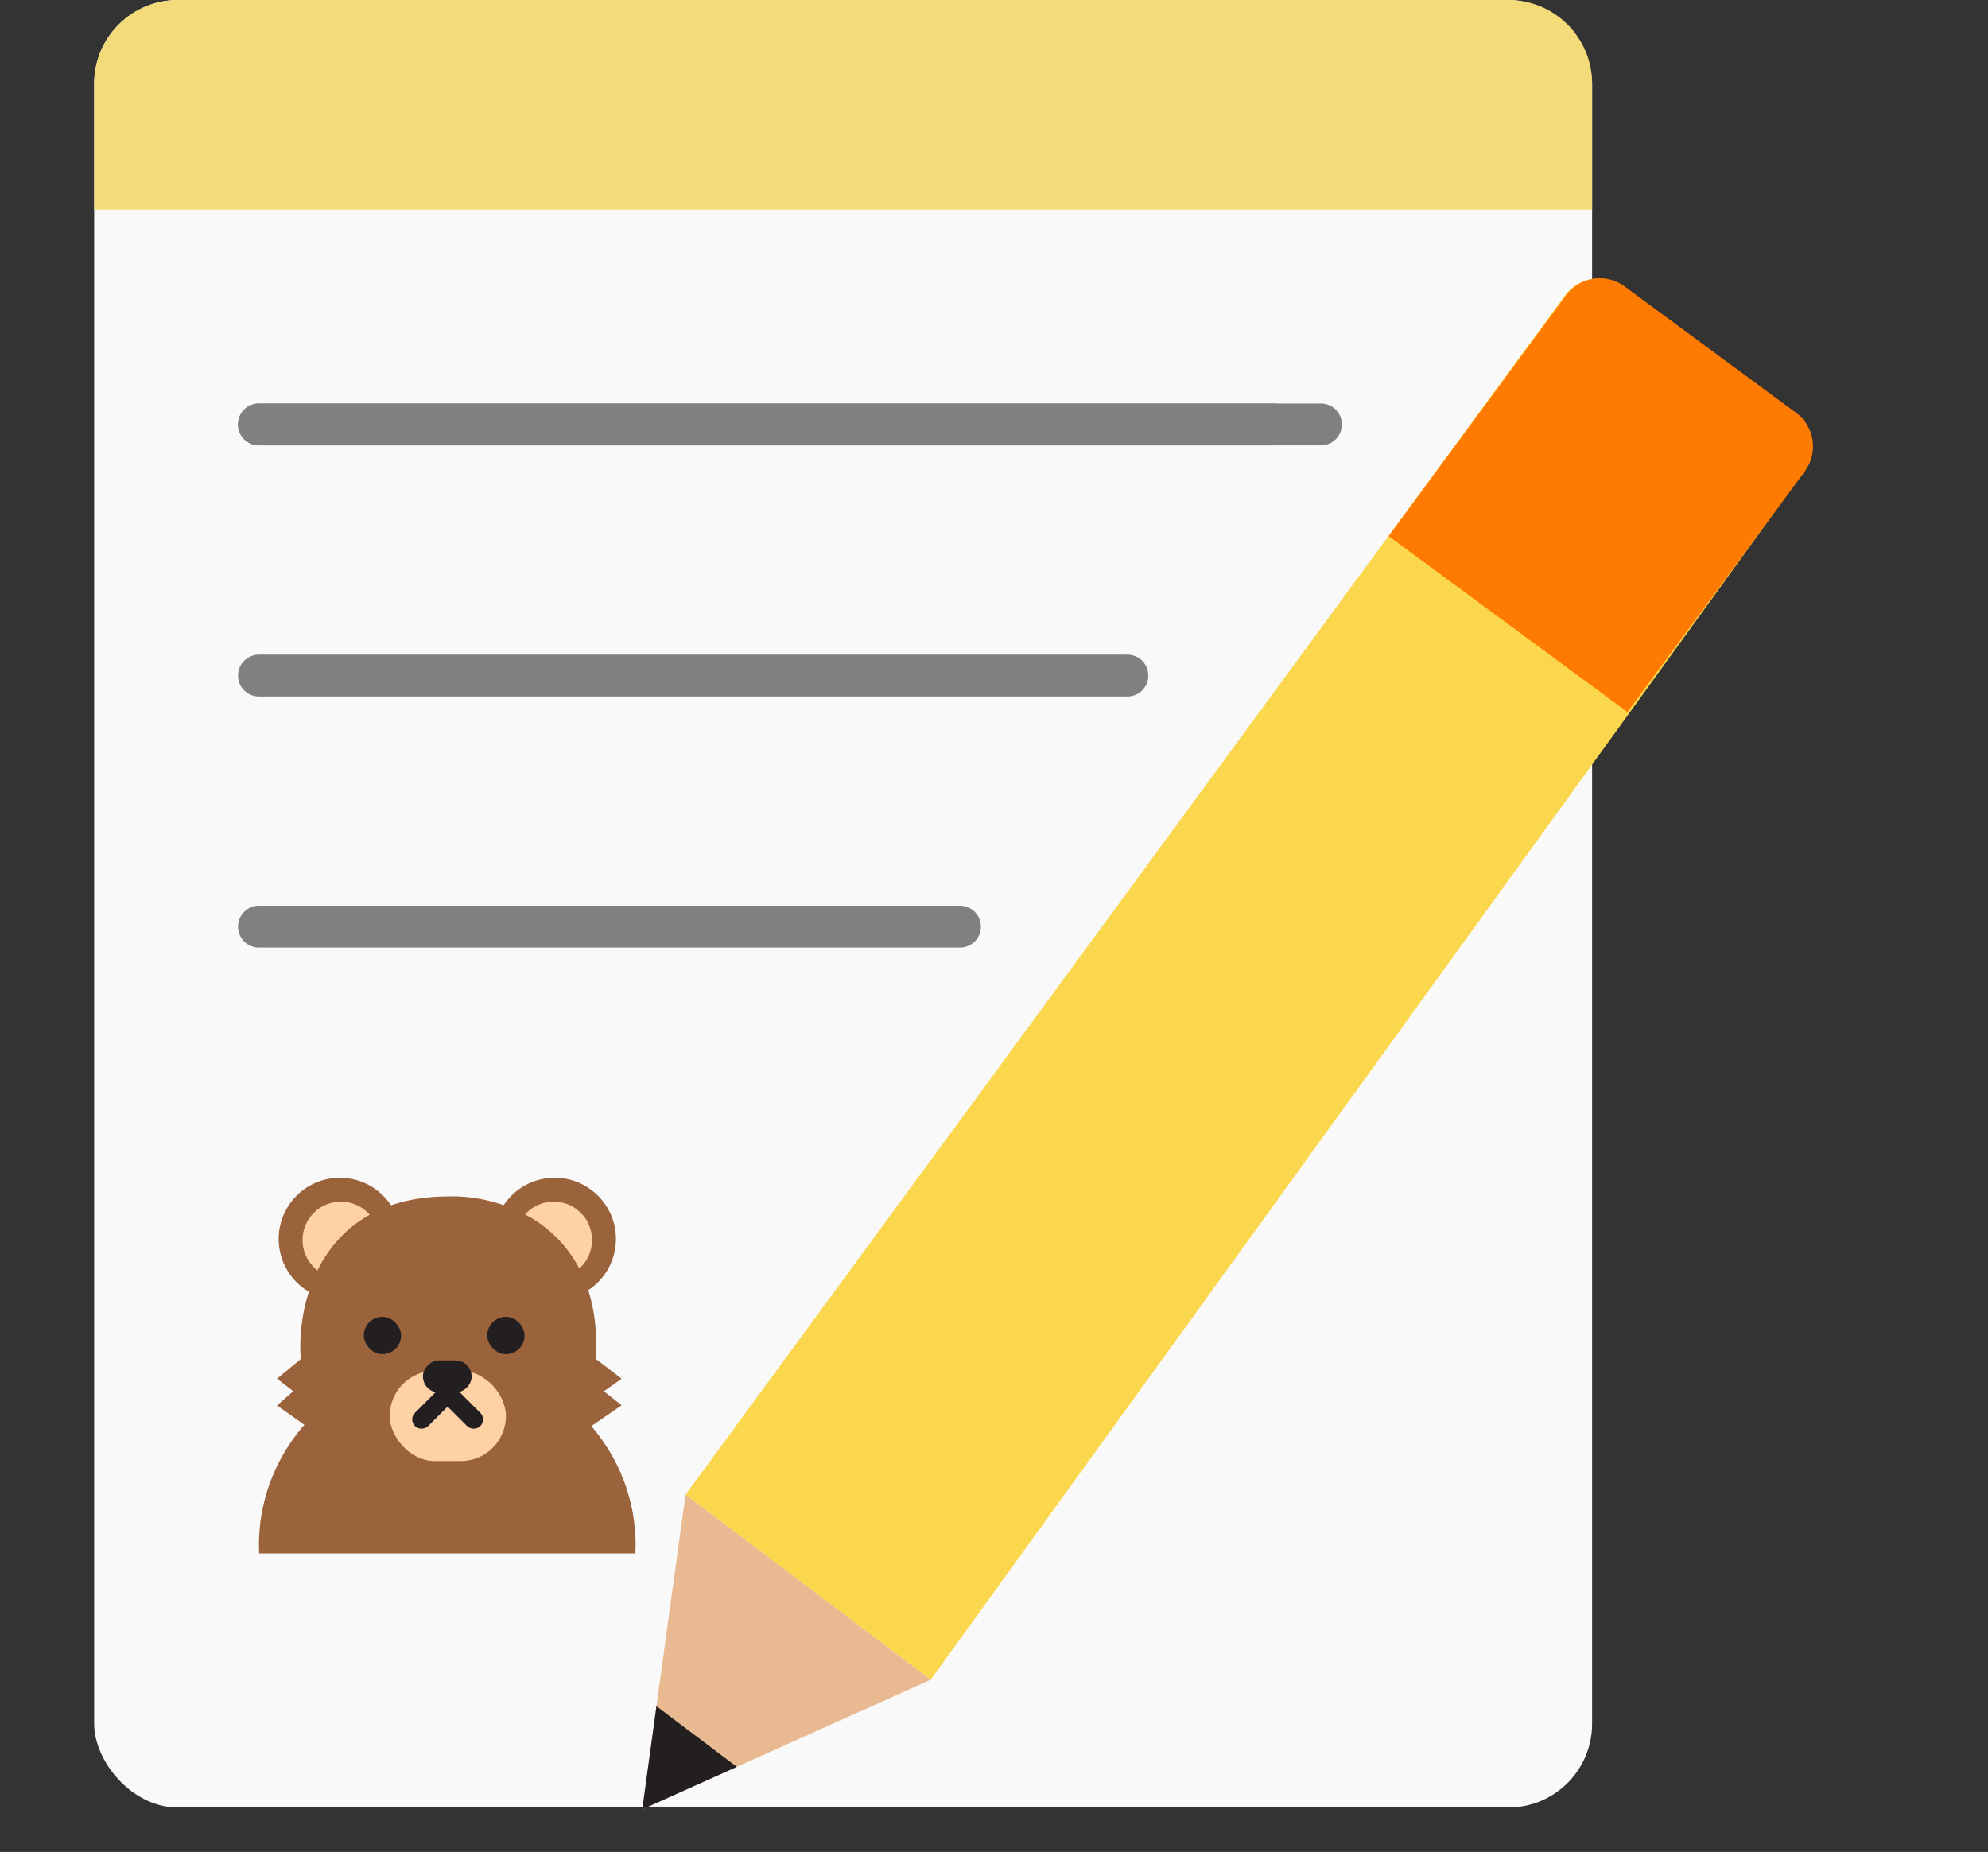<svg width="190" height="177" viewBox="0 0 190 177" fill="none" xmlns="http://www.w3.org/2000/svg">
<rect x="0" y="0" width="190" height="177" fill="#333333" stroke="none"/>
<rect x="9" width="143.163" height="172.749" rx="8" fill="#F9F9F9"/>
<path d="M9 8C9 3.582 12.582 0 17 0H144.163C148.581 0 152.163 3.582 152.163 8V20.043H9V8Z" fill="#F4DB7A"/>
<path d="M24.748 40.565H121.621" stroke="#808080" stroke-width="4" stroke-linecap="round"/>
<path d="M24.748 40.565H126.248" stroke="#808080" stroke-width="4" stroke-linecap="round"/>
<path d="M24.748 64.564H107.748" stroke="#808080" stroke-width="4" stroke-linecap="round"/>
<path d="M24.748 88.564H91.748" stroke="#808080" stroke-width="4" stroke-linecap="round"/>
<path fill-rule="evenodd" clip-rule="evenodd" d="M60.73 148.467C60.742 148.204 60.748 147.939 60.748 147.673C60.748 137.923 52.689 130.02 42.748 130.02C32.806 130.02 24.748 137.923 24.748 147.673C24.748 147.939 24.754 148.204 24.765 148.467H60.73Z" fill="#9B633C"/>
<circle cx="32.483" cy="118.416" r="5.351" fill="#9B633C" stroke="#9B633C"/>
<circle cx="5.851" cy="5.851" r="5.351" transform="matrix(-1 0 0 1 58.865 112.564)" fill="#9B633C" stroke="#9B633C"/>
<circle cx="32.581" cy="118.515" r="3.169" fill="#FED2A4" stroke="#FED2A4"/>
<circle cx="3.669" cy="3.669" r="3.169" transform="matrix(-1 0 0 1 56.585 114.845)" fill="#FED2A4" stroke="#FED2A4"/>
<path d="M42.899 114.845C30.839 114.845 28.783 125.027 29.262 130.118L27.279 131.754L28.816 132.944L27.279 134.283L33.378 138.597C41.153 145.381 49.213 141.424 52.271 138.597L58.568 134.283L56.882 132.944L58.568 131.754L56.436 130.118C57.269 117.543 47.758 114.697 42.899 114.845Z" fill="#9B633C" stroke="#9B633C" stroke-linecap="round"/>
<rect x="37.747" y="131.511" width="10.107" height="7.628" rx="3.814" fill="#FED2A4" stroke="#FED2A4"/>
<rect x="47.067" y="126.354" width="2.57" height="2.57" rx="1.285" fill="#231F20" stroke="#231F20"/>
<rect x="42.538" y="133.562" width="0.893" height="3.868" rx="0.446" transform="rotate(-45 42.538 133.562)" fill="#231F20" stroke="#231F20" stroke-width="0.893"/>
<rect x="-0.631" width="0.893" height="3.868" rx="0.446" transform="matrix(-0.707 -0.707 -0.707 0.707 42.577 133.116)" fill="#231F20" stroke="#231F20" stroke-width="0.893"/>
<rect x="35.266" y="126.354" width="2.57" height="2.57" rx="1.285" fill="#231F20" stroke="#231F20"/>
<rect x="44.579" y="130.519" width="2.074" height="3.661" rx="1.037" transform="rotate(90 44.579 130.519)" fill="#231F20" stroke="#231F20"/>
<path d="M88.95 160.54L65.516 142.855L149.543 28.259C150.851 26.474 153.36 26.091 155.141 27.404L171.542 39.488C173.309 40.79 173.697 43.272 172.412 45.051L88.95 160.54Z" fill="#FBD74D"/>
<path d="M155.54 68.05L132.717 51.236L149.676 28.223C150.987 26.445 153.491 26.065 155.269 27.376L171.649 39.444C173.427 40.754 173.807 43.258 172.496 45.037L155.54 68.05Z" fill="#FF7A00"/>
<path d="M88.95 160.54L65.516 142.854L61.385 172.922L88.95 160.54Z" fill="#E9BA92"/>
<path d="M70.422 168.866L62.739 163.067L61.384 172.925L70.422 168.866Z" fill="#231F20"/>
</svg>
